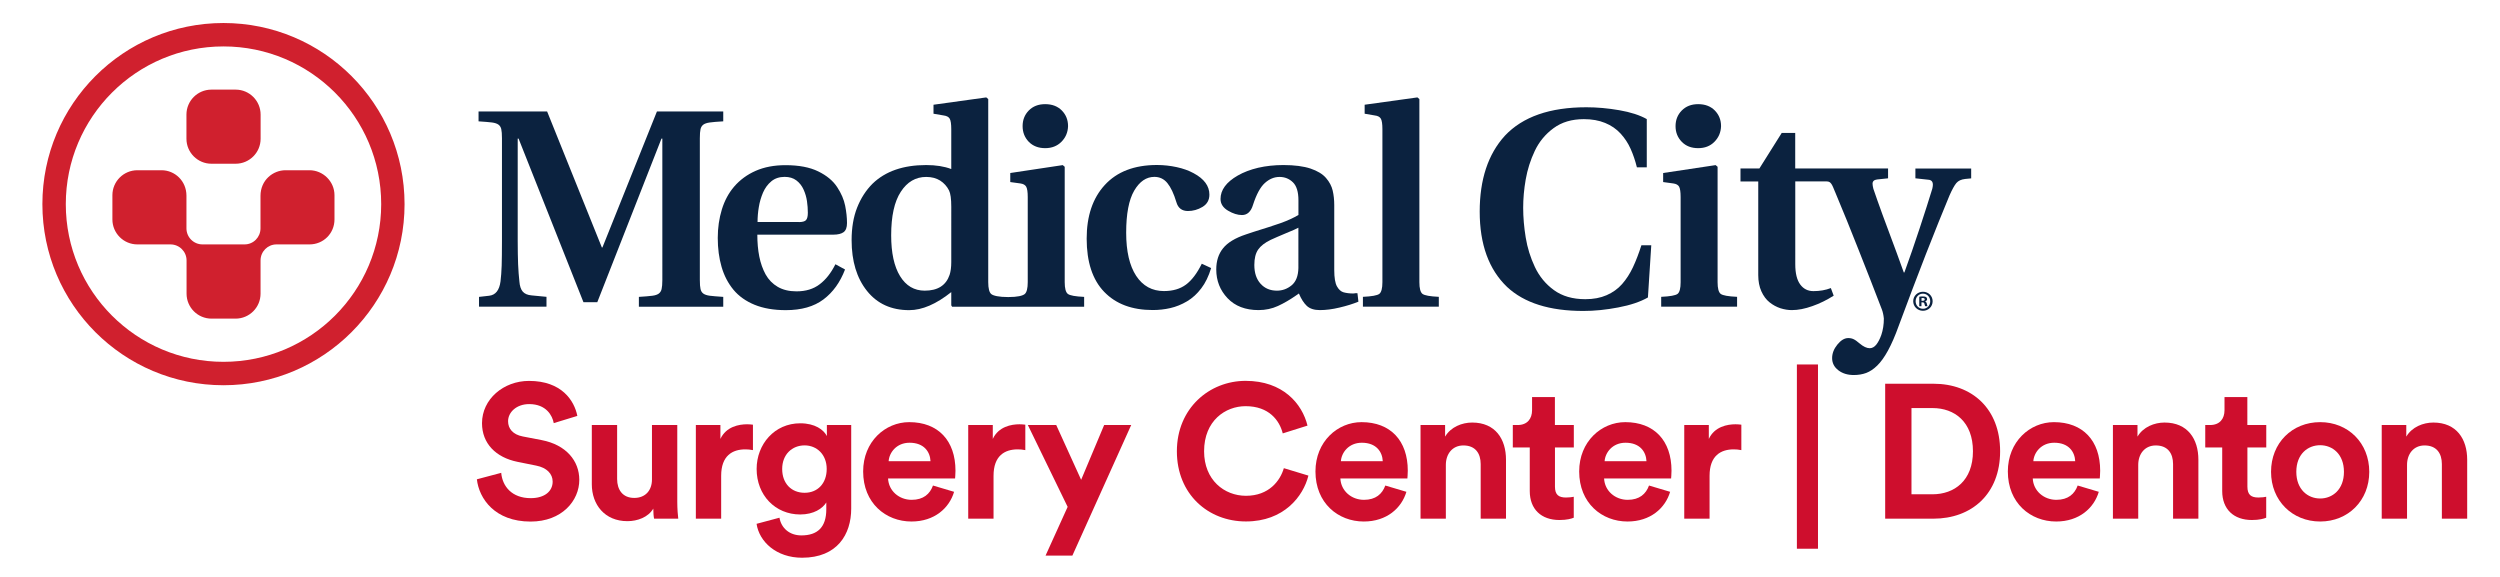<?xml version="1.0" encoding="utf-8"?>
<!-- Generator: Adobe Illustrator 24.3.0, SVG Export Plug-In . SVG Version: 6.00 Build 0)  -->
<svg version="1.1" id="Layer_1" xmlns="http://www.w3.org/2000/svg" xmlns:xlink="http://www.w3.org/1999/xlink" x="0px" y="0px"
	 viewBox="0 0 433.5 100" style="enable-background:new 0 0 433.5 100;" xml:space="preserve">
<style type="text/css">
	.st0{fill:#0A2240;}
	.st1{fill:#D0202E;}
	.st2{fill:#0B223F;}
	.st3{fill:#CE0E2D;}
</style>
<g>
	<path class="st0" d="M335.12,52.23c0,0.93-0.73,1.66-1.68,1.66c-0.94,0-1.69-0.73-1.69-1.66c0-0.91,0.75-1.64,1.69-1.64
		C334.39,50.59,335.12,51.32,335.12,52.23z M332.17,52.23c0,0.73,0.54,1.31,1.28,1.31c0.72,0,1.25-0.58,1.25-1.3
		c0-0.73-0.53-1.32-1.26-1.32S332.17,51.51,332.17,52.23z M333.18,53.09h-0.38v-1.64c0.15-0.03,0.36-0.05,0.63-0.05
		c0.31,0,0.45,0.05,0.57,0.12c0.09,0.07,0.16,0.2,0.16,0.36c0,0.18-0.14,0.32-0.34,0.38v0.02c0.16,0.06,0.25,0.18,0.3,0.4
		c0.05,0.25,0.08,0.35,0.12,0.41h-0.41c-0.05-0.06-0.08-0.21-0.13-0.4c-0.03-0.18-0.13-0.26-0.34-0.26h-0.18V53.09z M333.19,52.16
		h0.18c0.21,0,0.38-0.07,0.38-0.24c0-0.15-0.11-0.25-0.35-0.25c-0.1,0-0.17,0.01-0.21,0.02V52.16z"/>
</g>
<g>
	<g>
		<path class="st1" d="M36.68,55.25c-2.39,0-4.33-1.94-4.33-4.33v-5.76c0-1.54-1.25-2.78-2.79-2.78h-5.74
			c-2.39,0-4.33-1.94-4.33-4.33v-4.2c0-2.39,1.94-4.33,4.33-4.33h4.19c2.31,0,4.32,1.86,4.32,4.41l0,5.67
			c0,1.53,1.24,2.78,2.78,2.78h7.3c1.54,0,2.76-1.25,2.76-2.78l0-5.63c0-2.77,2.2-4.45,4.33-4.45h4.17c2.34,0,4.33,1.94,4.33,4.33
			v4.2c0,2.42-1.92,4.33-4.33,4.33h-5.73c-1.53,0-2.76,1.25-2.76,2.78l0,5.76c0,2.39-1.94,4.33-4.33,4.33H36.68z"/>
		<path class="st1" d="M40.86,15.54c2.39,0,4.33,1.94,4.33,4.33v4.19c0,2.39-1.94,4.33-4.33,4.33h-4.2c-2.38,0-4.33-1.94-4.33-4.33
			v-4.19c0-2.39,1.94-4.33,4.33-4.33H40.86z"/>
	</g>
	<path class="st1" d="M38.75,3.99c-17.34,0-31.4,14.06-31.4,31.41c0,17.34,14.06,31.4,31.4,31.4c17.34,0,31.4-14.07,31.4-31.4
		C70.15,18.05,56.09,3.99,38.75,3.99z M38.75,62.74c-15.1,0-27.34-12.24-27.34-27.34c0-15.1,12.24-27.35,27.34-27.35
		c15.1,0,27.35,12.24,27.35,27.35C66.09,50.5,53.85,62.74,38.75,62.74z"/>
</g>
<g>
	<path class="st2" d="M83.07,51.48l1.76-0.2c1.11-0.13,1.76-0.96,1.96-2.49c0.1-0.79,0.16-1.69,0.2-2.72
		c0.03-1.02,0.05-2.47,0.05-4.33V23.98c0-0.72-0.04-1.24-0.12-1.59c-0.08-0.34-0.24-0.6-0.49-0.78c-0.25-0.18-0.61-0.3-1.1-0.37
		c-0.49-0.06-1.27-0.13-2.35-0.2v-1.71h11.89l9.49,23.58h0.1l9.45-23.58h11.5v1.71c-1.08,0.06-1.86,0.13-2.35,0.2
		c-0.49,0.07-0.85,0.19-1.1,0.37c-0.24,0.18-0.41,0.44-0.49,0.78c-0.08,0.34-0.12,0.87-0.12,1.59v24.56c0,0.72,0.04,1.25,0.12,1.59
		c0.08,0.34,0.24,0.6,0.49,0.78c0.25,0.18,0.61,0.3,1.1,0.37c0.49,0.06,1.27,0.13,2.35,0.2v1.71h-14.63v-1.71
		c1.08-0.07,1.86-0.13,2.35-0.2c0.49-0.06,0.85-0.19,1.1-0.37c0.24-0.18,0.41-0.44,0.49-0.78c0.08-0.34,0.13-0.87,0.13-1.59V24.03
		h-0.15L103.57,52.4h-2.4L89.92,24.03h-0.15v17.71c0,1.66,0.03,3.03,0.07,4.1c0.05,1.08,0.12,2.06,0.22,2.94
		c0.06,0.82,0.26,1.41,0.58,1.78c0.33,0.38,0.83,0.6,1.52,0.66l2.6,0.25v1.71h-11.7V51.48z"/>
	<path class="st2" d="M146.53,46.73c-0.85,2.22-2.09,3.95-3.74,5.19c-1.65,1.24-3.82,1.86-6.53,1.86c-2.09,0-3.89-0.31-5.41-0.93
		c-1.51-0.62-2.74-1.49-3.67-2.61c-0.93-1.13-1.62-2.45-2.06-3.97c-0.44-1.52-0.66-3.19-0.66-5.01c0-1.76,0.24-3.41,0.71-4.94
		c0.47-1.53,1.18-2.85,2.13-3.96c1.01-1.17,2.26-2.09,3.74-2.74c1.48-0.65,3.2-0.98,5.16-0.98c2.32,0,4.21,0.36,5.68,1.08
		c1.47,0.72,2.56,1.62,3.28,2.72c0.72,1.09,1.18,2.17,1.39,3.23c0.21,1.06,0.32,2.06,0.32,3.01c0,0.75-0.19,1.27-0.58,1.57
		c-0.39,0.29-1,0.44-1.81,0.44h-13.16c0,1.37,0.11,2.63,0.34,3.79c0.23,1.16,0.6,2.2,1.1,3.11c0.51,0.91,1.21,1.63,2.1,2.15
		c0.9,0.52,1.98,0.78,3.25,0.78c1.6,0,2.94-0.4,4.01-1.22c1.08-0.81,1.99-1.97,2.74-3.48L146.53,46.73z M138.51,38.51
		c0.62,0,1.04-0.11,1.25-0.34c0.21-0.23,0.32-0.65,0.32-1.28c0-0.65-0.05-1.32-0.15-2.01c-0.1-0.68-0.29-1.35-0.59-2.01
		c-0.29-0.65-0.71-1.18-1.25-1.59c-0.54-0.41-1.22-0.61-2.03-0.61c-0.91,0-1.68,0.25-2.3,0.76c-0.62,0.51-1.1,1.16-1.45,1.96
		c-0.34,0.8-0.59,1.64-0.73,2.52c-0.15,0.88-0.22,1.75-0.22,2.59H138.51z"/>
	<path class="st2" d="M210.01,46.48c-0.42,1.4-0.99,2.58-1.71,3.52c-0.72,0.95-1.54,1.7-2.47,2.25c-0.93,0.55-1.89,0.94-2.89,1.17
		c-1,0.23-2.01,0.34-3.06,0.34c-3.59,0-6.39-1.05-8.42-3.16c-2.02-2.1-3.03-5.18-3.03-9.22c0-3.91,1.04-7.01,3.13-9.29
		c2.12-2.32,5.14-3.48,9.06-3.48c1.17,0,2.31,0.13,3.42,0.37c1.11,0.24,2.08,0.59,2.93,1.05c1.83,0.98,2.74,2.22,2.74,3.72
		c0,0.94-0.4,1.65-1.2,2.13c-0.8,0.48-1.64,0.71-2.52,0.71c-1.04,0-1.71-0.51-2-1.52c-0.45-1.5-0.98-2.61-1.57-3.33
		c-0.59-0.72-1.34-1.07-2.25-1.07c-1.4,0-2.57,0.8-3.5,2.39c-0.93,1.6-1.39,4.03-1.39,7.29c0,3.23,0.58,5.72,1.73,7.48
		c1.16,1.76,2.77,2.64,4.82,2.64c1.53,0,2.81-0.37,3.82-1.12c1.01-0.75,1.92-1.96,2.74-3.62L210.01,46.48z"/>
	<path class="st2" d="M235.55,52.31c-0.95,0.39-2.04,0.73-3.28,1.02c-1.24,0.3-2.38,0.44-3.42,0.44c-0.98,0-1.73-0.25-2.25-0.73
		c-0.52-0.49-0.98-1.21-1.37-2.15l-0.34,0.24c-1.17,0.82-2.27,1.46-3.3,1.93c-1.03,0.47-2.15,0.71-3.35,0.71
		c-2.28,0-4.08-0.69-5.38-2.06c-1.3-1.37-1.96-3.03-1.96-4.99c0-1.47,0.39-2.69,1.18-3.67c0.78-0.98,2.1-1.78,3.96-2.4l1.32-0.44
		c2.03-0.62,3.6-1.14,4.75-1.54c1.14-0.41,2.15-0.87,3.04-1.39v-2.54c0-1.47-0.32-2.51-0.96-3.13c-0.64-0.62-1.41-0.93-2.32-0.93
		c-0.92,0-1.76,0.35-2.54,1.05c-0.78,0.7-1.47,1.97-2.06,3.8c-0.35,1.17-1,1.76-1.91,1.76c-0.75,0-1.56-0.25-2.42-0.76
		c-0.86-0.51-1.3-1.19-1.3-2.03c0-1.56,1-2.92,2.99-4.06c1.01-0.58,2.19-1.03,3.54-1.35c1.35-0.31,2.82-0.47,4.38-0.47
		c1.92,0,3.49,0.21,4.7,0.61c1.2,0.41,2.1,0.95,2.69,1.64c0.59,0.68,0.97,1.41,1.15,2.18c0.18,0.77,0.27,1.61,0.27,2.52v11.25
		c0,1.34,0.16,2.28,0.47,2.84c0.31,0.55,0.69,0.9,1.15,1.03c0.49,0.13,1.03,0.2,1.62,0.2c0.13,0,0.28-0.01,0.44-0.05
		c0.2,0,0.31,0,0.34,0L235.55,52.31z M225.13,39.49c-0.36,0.2-1.06,0.51-2.1,0.93c-1.17,0.49-2.07,0.88-2.69,1.17
		c-1.01,0.49-1.74,1.05-2.18,1.69c-0.44,0.64-0.66,1.52-0.66,2.67c0,1.37,0.36,2.45,1.08,3.25c0.72,0.8,1.66,1.2,2.84,1.2
		c0.95,0,1.8-0.31,2.55-0.93c0.75-0.62,1.14-1.62,1.17-2.99V39.49z"/>
	<path class="st2" d="M246.12,48.93c0,1.08,0.18,1.75,0.54,2.03c0.36,0.27,1.3,0.44,2.83,0.51v1.71h-13.16v-1.71
		c1.53-0.07,2.48-0.24,2.84-0.51c0.36-0.28,0.54-0.96,0.54-2.03V22.41c0-0.91-0.09-1.52-0.27-1.83c-0.18-0.31-0.53-0.5-1.05-0.56
		l-1.76-0.3v-1.56l9.15-1.27l0.34,0.29V48.93z"/>
	<path class="st2" d="M285.75,51.58c-1.31,0.75-3.02,1.33-5.14,1.73c-2.12,0.41-4.14,0.61-6.07,0.61c-5.84,0-10.24-1.39-13.21-4.16
		c-3.17-3.03-4.75-7.39-4.75-13.06c0-5.58,1.45-9.96,4.36-13.16c3.1-3.3,7.81-4.94,14.14-4.94c1.83,0,3.73,0.17,5.7,0.51
		c1.97,0.34,3.56,0.86,4.77,1.54v8.37h-1.71c-0.29-1.17-0.66-2.25-1.1-3.23c-0.44-0.98-1.02-1.86-1.74-2.64
		c-0.72-0.78-1.61-1.4-2.67-1.83c-1.06-0.44-2.29-0.66-3.69-0.66c-2.09,0-3.84,0.52-5.26,1.57c-1.42,1.04-2.5,2.36-3.25,3.94
		c-0.75,1.58-1.27,3.23-1.57,4.94c-0.3,1.71-0.44,3.35-0.44,4.92c0,1.66,0.15,3.38,0.44,5.16c0.29,1.78,0.82,3.48,1.59,5.11
		c0.77,1.63,1.87,2.97,3.31,4.01c1.43,1.04,3.24,1.57,5.43,1.57c1.41,0,2.64-0.23,3.69-0.69c1.06-0.46,1.96-1.1,2.69-1.93
		c0.73-0.83,1.36-1.81,1.88-2.91c0.52-1.11,1.01-2.38,1.47-3.82h1.71L285.75,51.58z"/>
	<path class="st2" d="M297.83,48.93c0,1.08,0.18,1.75,0.54,2.03c0.35,0.27,1.3,0.44,2.84,0.51v1.71h-13.16v-1.71
		c1.53-0.07,2.48-0.24,2.84-0.51c0.36-0.28,0.53-0.96,0.53-2.03V34.16c0-0.88-0.09-1.47-0.26-1.79c-0.18-0.31-0.51-0.49-1.01-0.56
		l-1.76-0.24V30l9.1-1.37l0.34,0.29V48.93z M291.62,24.59c-0.72-0.74-1.08-1.64-1.08-2.72c0-1.07,0.36-1.98,1.08-2.71
		c0.72-0.73,1.67-1.1,2.84-1.1c1.21,0,2.17,0.37,2.89,1.1c0.72,0.74,1.08,1.64,1.08,2.71c-0.03,1.08-0.42,1.98-1.15,2.72
		c-0.73,0.74-1.67,1.1-2.82,1.1C293.29,25.69,292.34,25.33,291.62,24.59z"/>
	<path class="st2" d="M332.13,29.21v1.71l2.2,0.24c0.56,0.03,0.83,0.32,0.83,0.88c0,0.2-0.04,0.42-0.1,0.69
		c-0.59,1.92-1.31,4.2-2.18,6.82c-0.86,2.63-1.75,5.19-2.66,7.7h-0.1c-0.26-0.75-0.67-1.87-1.22-3.37
		c-1.93-5.12-3.28-8.84-4.06-11.15c-0.09-0.36-0.14-0.66-0.14-0.88c0-0.42,0.26-0.66,0.78-0.73l1.91-0.2v-1.71h-10.62h-2.15h-3.33
		v-6.16h-2.34l-3.87,6.16h-3.28v2.25h3.08v16.24c0,1.08,0.18,2.01,0.54,2.81c0.36,0.8,0.83,1.44,1.42,1.91
		c0.59,0.47,1.22,0.81,1.89,1.03c0.67,0.21,1.33,0.32,1.98,0.32c1.08,0,2.26-0.23,3.55-0.69c1.29-0.45,2.52-1.06,3.7-1.81
		l-0.49-1.32c-0.91,0.36-1.93,0.53-3.03,0.53c-0.95,0-1.71-0.38-2.28-1.15c-0.57-0.77-0.86-1.93-0.86-3.5V31.46c0,0,4.76,0,5.48,0
		c0.72,0,0.92,0.59,1.4,1.77c0,0,0.01,0.03,0.02,0.04c0.78,1.86,1.47,3.52,2.06,4.99c0.59,1.46,1.28,3.2,2.08,5.21
		c0.8,2.01,1.49,3.74,2.05,5.21c0.57,1.47,1.22,3.13,1.93,4.99c0.16,0.42,0.28,0.95,0.34,1.57c0,1.04-0.15,1.99-0.44,2.84
		c-0.26,0.72-0.55,1.28-0.88,1.69c-0.33,0.4-0.71,0.61-1.13,0.61c-0.52,0-1.11-0.28-1.76-0.83c-0.42-0.36-0.76-0.61-1.03-0.73
		c-0.26-0.13-0.57-0.2-0.93-0.2c-0.66,0-1.28,0.38-1.89,1.13c-0.61,0.75-0.91,1.53-0.91,2.35c0,0.85,0.36,1.55,1.07,2.1
		c0.72,0.56,1.62,0.83,2.69,0.83c0.78,0,1.5-0.12,2.15-0.36c0.65-0.25,1.29-0.67,1.91-1.28c0.62-0.6,1.24-1.46,1.86-2.59
		c0.62-1.13,1.24-2.55,1.86-4.28c0.88-2.38,1.68-4.52,2.4-6.41c0.72-1.89,1.48-3.89,2.3-5.99c0.82-2.1,1.56-3.97,2.22-5.6
		c0.67-1.63,1.3-3.17,1.88-4.6c0.46-1.04,0.86-1.77,1.2-2.18c0.34-0.4,0.86-0.64,1.54-0.71l1.03-0.1v-1.71H332.13z"/>
	<g>
		<path class="st2" d="M181.24,25.69c1.14,0,2.08-0.37,2.81-1.1c0.73-0.74,1.12-1.64,1.15-2.72c0-1.07-0.36-1.98-1.08-2.71
			c-0.72-0.73-1.68-1.1-2.89-1.1c-1.18,0-2.12,0.37-2.84,1.1c-0.72,0.74-1.07,1.64-1.07,2.71c0,1.08,0.36,1.98,1.07,2.72
			C179.12,25.33,180.07,25.69,181.24,25.69z"/>
		<path class="st2" d="M185.16,50.96c-0.36-0.28-0.54-0.96-0.54-2.03V28.92l-0.34-0.29l-9.1,1.37v1.57l1.76,0.24
			c0.49,0.07,0.82,0.25,1,0.56c0.18,0.31,0.27,0.91,0.27,1.79v14.77c0,1.08-0.18,1.79-0.54,2.07c-0.36,0.28-1.21,0.51-2.84,0.51
			c-1.63,0-2.58-0.23-2.93-0.51c-0.36-0.28-0.54-0.99-0.54-2.07V17.18l-0.34-0.29l-9.15,1.27v1.56l1.76,0.3
			c0.52,0.07,0.87,0.25,1.05,0.56c0.18,0.31,0.27,0.92,0.27,1.83v6.9c-1.21-0.46-2.66-0.69-4.35-0.69c-3.98,0-7.08,1.08-9.3,3.23
			c-1.14,1.14-2.03,2.52-2.67,4.14c-0.64,1.61-0.96,3.5-0.96,5.65c0,3.65,0.89,6.59,2.67,8.81c1.78,2.22,4.21,3.33,7.32,3.33
			c2.25,0,4.68-1.05,7.29-3.13v2.3l0.15,0.24h9.73h13.16v-1.71C186.46,51.41,185.51,51.24,185.16,50.96z M164.95,45.46
			c0,0.88-0.1,1.61-0.29,2.2c-0.62,1.83-2.06,2.74-4.31,2.74c-1.82,0-3.25-0.84-4.28-2.52c-1.03-1.68-1.54-4.04-1.54-7.07
			c0-3.33,0.55-5.85,1.67-7.56c1.11-1.71,2.58-2.57,4.4-2.57c0.94,0,1.75,0.21,2.42,0.63c0.67,0.43,1.18,1,1.54,1.71
			c0.26,0.52,0.39,1.47,0.39,2.84V45.46z"/>
	</g>
</g>
<g>
	<path class="st3" d="M96.02,73.37c-0.23-1.29-1.29-3.3-4.26-3.3c-2.21,0-3.66,1.42-3.66,2.97c0,1.29,0.83,2.31,2.54,2.64l3.27,0.63
		c4.26,0.82,6.54,3.6,6.54,6.9c0,3.6-3,7.23-8.45,7.23c-6.21,0-8.94-3.99-9.31-7.33l4.22-1.12c0.2,2.31,1.82,4.39,5.12,4.39
		c2.44,0,3.8-1.22,3.8-2.87c0-1.35-1.02-2.41-2.84-2.77l-3.27-0.66c-3.73-0.76-6.14-3.17-6.14-6.7c0-4.16,3.73-7.33,8.15-7.33
		c5.68,0,7.86,3.43,8.38,6.07L96.02,73.37z"/>
	<path class="st3" d="M113.28,88.19c-0.89,1.52-2.77,2.18-4.49,2.18c-3.93,0-6.17-2.87-6.17-6.4V73.7h4.39v9.37
		c0,1.81,0.92,3.27,2.97,3.27c1.95,0,3.07-1.32,3.07-3.2V73.7h4.39V87c0,1.25,0.1,2.38,0.17,2.94h-4.19
		C113.34,89.61,113.28,88.85,113.28,88.19z"/>
	<path class="st3" d="M130.56,78.05c-0.5-0.1-0.92-0.13-1.32-0.13c-2.24,0-4.19,1.09-4.19,4.59v7.43h-4.39V73.7h4.26v2.41
		c0.99-2.14,3.23-2.54,4.62-2.54c0.36,0,0.69,0.03,1.02,0.07V78.05z"/>
	<path class="st3" d="M135.16,89.77c0.3,1.78,1.72,3.07,3.8,3.07c2.77,0,4.32-1.39,4.32-4.52v-1.19c-0.66,1.06-2.18,2.08-4.52,2.08
		c-4.32,0-7.56-3.33-7.56-7.89c0-4.29,3.1-7.92,7.56-7.92c2.57,0,4.06,1.12,4.62,2.21V73.7h4.22v14.49c0,4.46-2.41,8.52-8.52,8.52
		c-4.46,0-7.43-2.77-7.89-5.88L135.16,89.77z M143.35,81.32c0-2.51-1.72-4.09-3.83-4.09c-2.18,0-3.89,1.58-3.89,4.09
		c0,2.54,1.62,4.13,3.89,4.13C141.77,85.45,143.35,83.83,143.35,81.32z"/>
	<path class="st3" d="M165.44,85.28c-0.83,2.81-3.4,5.15-7.39,5.15c-4.46,0-8.38-3.2-8.38-8.68c0-5.18,3.83-8.55,7.99-8.55
		c5.02,0,8.02,3.2,8.02,8.42c0,0.63-0.07,1.29-0.07,1.35h-11.62c0.1,2.15,1.91,3.7,4.09,3.7c2.05,0,3.17-1.02,3.7-2.48L165.44,85.28
		z M161.35,79.97c-0.07-1.62-1.12-3.2-3.63-3.2c-2.28,0-3.53,1.72-3.63,3.2H161.35z"/>
	<path class="st3" d="M177.79,78.05c-0.5-0.1-0.92-0.13-1.32-0.13c-2.24,0-4.19,1.09-4.19,4.59v7.43h-4.39V73.7h4.26v2.41
		c0.99-2.14,3.23-2.54,4.62-2.54c0.36,0,0.69,0.03,1.02,0.07V78.05z"/>
	<path class="st3" d="M181.3,96.34l3.83-8.45l-6.9-14.19h4.92l4.32,9.5l3.99-9.5h4.69l-10.2,22.64H181.3z"/>
	<path class="st3" d="M204.07,78.25c0-7.46,5.64-12.21,11.92-12.21c6.47,0,9.8,3.96,10.73,7.76l-4.29,1.35
		c-0.56-2.24-2.38-4.72-6.44-4.72c-3.5,0-7.2,2.51-7.2,7.82c0,4.98,3.5,7.72,7.26,7.72c3.99,0,5.94-2.61,6.57-4.79l4.26,1.29
		c-0.89,3.6-4.26,7.95-10.83,7.95C209.52,90.43,204.07,85.71,204.07,78.25z"/>
	<path class="st3" d="M243.87,85.28c-0.83,2.81-3.4,5.15-7.39,5.15c-4.46,0-8.38-3.2-8.38-8.68c0-5.18,3.83-8.55,7.99-8.55
		c5.02,0,8.02,3.2,8.02,8.42c0,0.63-0.07,1.29-0.07,1.35h-11.62c0.1,2.15,1.91,3.7,4.09,3.7c2.05,0,3.17-1.02,3.7-2.48L243.87,85.28
		z M239.77,79.97c-0.07-1.62-1.12-3.2-3.63-3.2c-2.28,0-3.53,1.72-3.63,3.2H239.77z"/>
	<path class="st3" d="M250.71,89.94h-4.39V73.7h4.26v2.01c0.99-1.68,2.94-2.44,4.69-2.44c4.03,0,5.87,2.87,5.87,6.44v10.23h-4.39
		v-9.47c0-1.82-0.89-3.23-3-3.23c-1.91,0-3.04,1.48-3.04,3.37V89.94z"/>
	<path class="st3" d="M269.63,73.7h3.27v3.89h-3.27v6.8c0,1.42,0.66,1.88,1.91,1.88c0.53,0,1.12-0.07,1.35-0.13v3.63
		c-0.4,0.17-1.19,0.4-2.48,0.4c-3.17,0-5.15-1.88-5.15-5.02v-7.56h-2.94V73.7h0.83c1.72,0,2.51-1.12,2.51-2.57v-2.28h3.96V73.7z"/>
	<path class="st3" d="M289.6,85.28c-0.83,2.81-3.4,5.15-7.39,5.15c-4.46,0-8.38-3.2-8.38-8.68c0-5.18,3.83-8.55,7.99-8.55
		c5.02,0,8.02,3.2,8.02,8.42c0,0.63-0.07,1.29-0.07,1.35h-11.62c0.1,2.15,1.92,3.7,4.09,3.7c2.05,0,3.17-1.02,3.7-2.48L289.6,85.28z
		 M285.5,79.97c-0.07-1.62-1.12-3.2-3.63-3.2c-2.28,0-3.53,1.72-3.63,3.2H285.5z"/>
	<path class="st3" d="M301.95,78.05c-0.5-0.1-0.92-0.13-1.32-0.13c-2.24,0-4.19,1.09-4.19,4.59v7.43h-4.39V73.7h4.26v2.41
		c0.99-2.14,3.23-2.54,4.62-2.54c0.36,0,0.69,0.03,1.02,0.07V78.05z"/>
	<path class="st3" d="M311.58,95.15V63.2h3.66v31.95H311.58z"/>
	<path class="st3" d="M326.89,89.94v-23.4h8.38c6.67,0,11.55,4.32,11.55,11.72c0,7.39-4.92,11.68-11.59,11.68H326.89z M335.08,85.71
		c3.83,0,7.03-2.38,7.03-7.46c0-5.08-3.17-7.49-7-7.49h-3.66v14.95H335.08z"/>
	<path class="st3" d="M363.93,85.28c-0.83,2.81-3.4,5.15-7.39,5.15c-4.46,0-8.38-3.2-8.38-8.68c0-5.18,3.83-8.55,7.99-8.55
		c5.02,0,8.02,3.2,8.02,8.42c0,0.63-0.07,1.29-0.07,1.35h-11.62c0.1,2.15,1.92,3.7,4.09,3.7c2.05,0,3.17-1.02,3.7-2.48L363.93,85.28
		z M359.84,79.97c-0.07-1.62-1.12-3.2-3.63-3.2c-2.28,0-3.53,1.72-3.63,3.2H359.84z"/>
	<path class="st3" d="M370.77,89.94h-4.39V73.7h4.26v2.01c0.99-1.68,2.94-2.44,4.69-2.44c4.03,0,5.87,2.87,5.87,6.44v10.23h-4.39
		v-9.47c0-1.82-0.89-3.23-3-3.23c-1.91,0-3.04,1.48-3.04,3.37V89.94z"/>
	<path class="st3" d="M389.7,73.7h3.27v3.89h-3.27v6.8c0,1.42,0.66,1.88,1.91,1.88c0.53,0,1.12-0.07,1.35-0.13v3.63
		c-0.4,0.17-1.19,0.4-2.48,0.4c-3.17,0-5.15-1.88-5.15-5.02v-7.56h-2.94V73.7h0.83c1.72,0,2.51-1.12,2.51-2.57v-2.28h3.96V73.7z"/>
	<path class="st3" d="M410.83,81.82c0,4.98-3.66,8.61-8.51,8.61c-4.85,0-8.52-3.63-8.52-8.61c0-5.02,3.66-8.62,8.52-8.62
		C407.16,73.2,410.83,76.8,410.83,81.82z M406.44,81.82c0-3.07-1.98-4.62-4.13-4.62c-2.15,0-4.13,1.55-4.13,4.62
		c0,3.04,1.98,4.62,4.13,4.62C404.46,86.44,406.44,84.88,406.44,81.82z"/>
	<path class="st3" d="M417.38,89.94h-4.39V73.7h4.26v2.01c0.99-1.68,2.94-2.44,4.69-2.44c4.03,0,5.87,2.87,5.87,6.44v10.23h-4.39
		v-9.47c0-1.82-0.89-3.23-3-3.23c-1.91,0-3.04,1.48-3.04,3.37V89.94z"/>
</g>
</svg>

